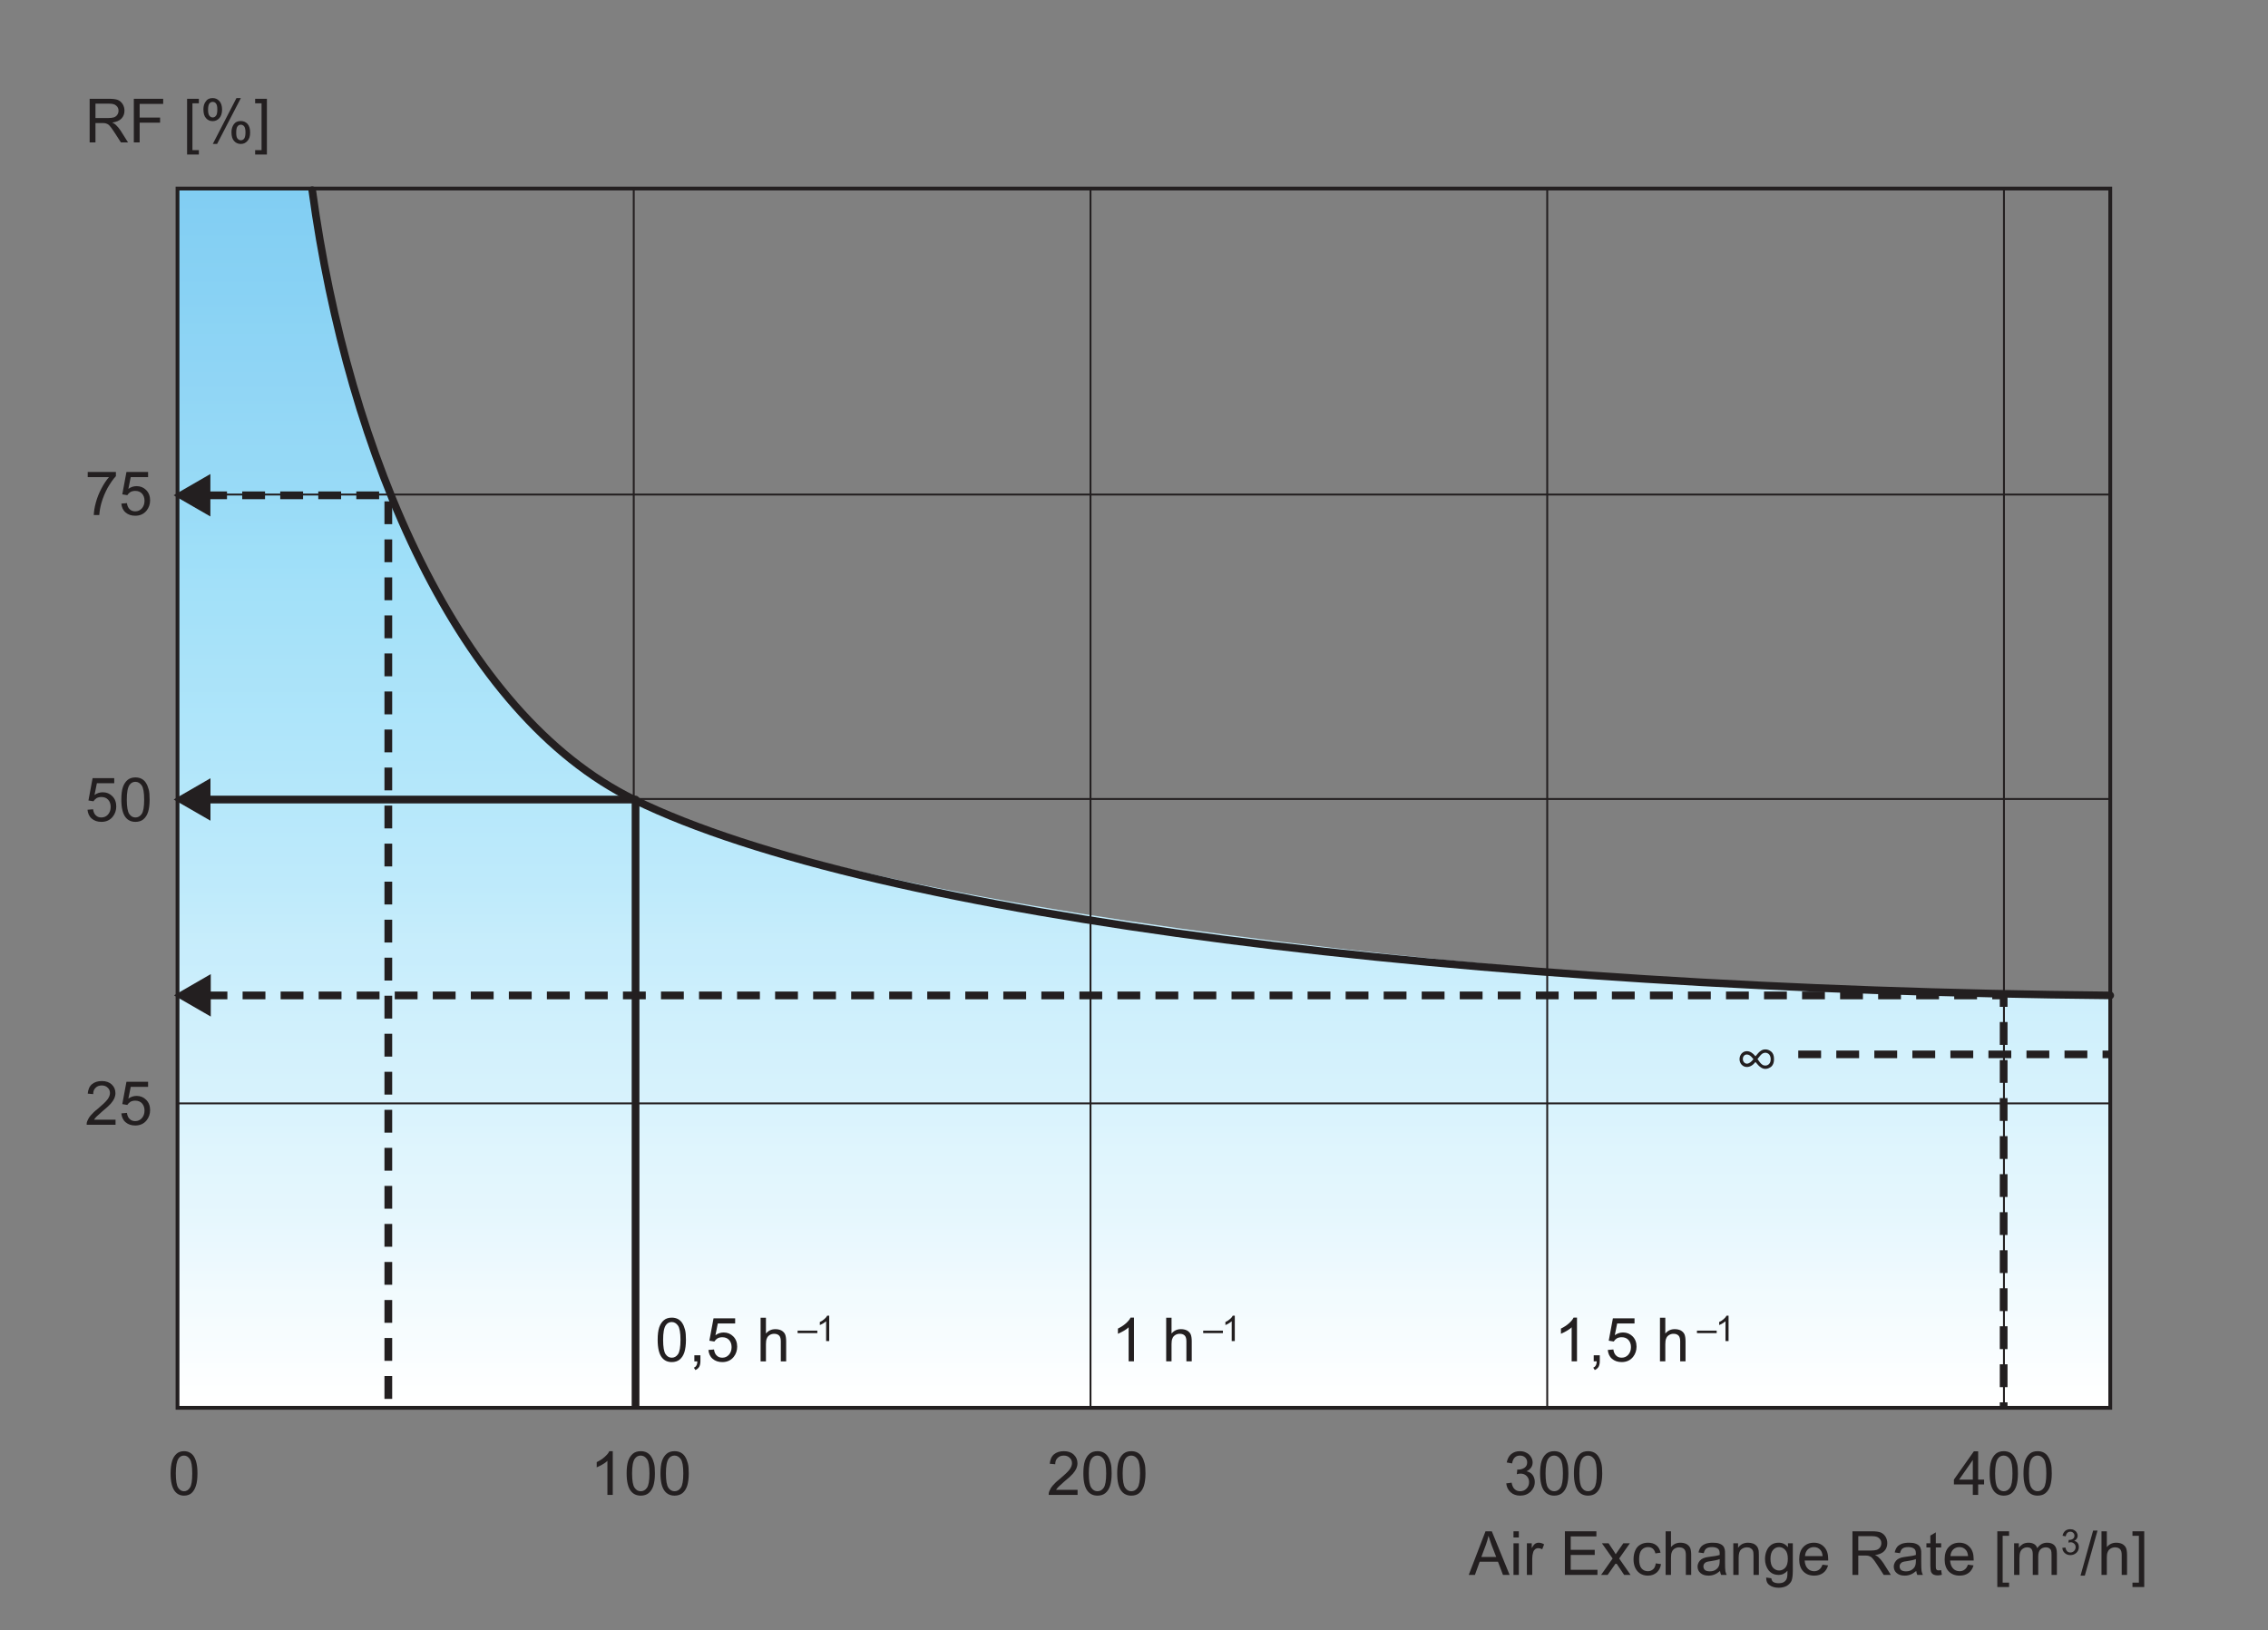 <?xml version="1.0" encoding="UTF-8"?>
<svg xmlns="http://www.w3.org/2000/svg" xmlns:xlink="http://www.w3.org/1999/xlink" width="298.14" height="214.33" viewBox="0 0 298.14 214.33">
<rect x="0" y="0" width="298.14" height="214.33" fill="#808080" stroke="none"/>
<defs>
<g>
<g id="glyph-0-0">
<path d="M 1.391 0 L 1.391 -2.547 L 2.266 -2.547 C 2.469 -2.547 2.609 -2.531 2.688 -2.516 C 2.812 -2.484 2.922 -2.438 3.047 -2.375 C 3.156 -2.297 3.281 -2.172 3.422 -1.984 C 3.562 -1.797 3.75 -1.531 3.969 -1.188 L 4.734 0 L 5.672 0 L 4.688 -1.562 C 4.484 -1.859 4.266 -2.125 4.062 -2.312 C 3.953 -2.422 3.797 -2.516 3.594 -2.609 C 4.141 -2.688 4.547 -2.859 4.812 -3.141 C 5.078 -3.422 5.203 -3.766 5.203 -4.172 C 5.203 -4.484 5.125 -4.766 4.969 -5.031 C 4.812 -5.281 4.594 -5.469 4.344 -5.578 C 4.078 -5.688 3.688 -5.734 3.172 -5.734 L 0.625 -5.734 L 0.625 0 Z M 1.391 -5.094 L 3.203 -5.094 C 3.625 -5.094 3.938 -5.016 4.125 -4.828 C 4.328 -4.656 4.422 -4.438 4.422 -4.172 C 4.422 -3.984 4.375 -3.812 4.266 -3.641 C 4.172 -3.5 4.031 -3.375 3.828 -3.297 C 3.625 -3.234 3.375 -3.203 3.016 -3.203 L 1.391 -3.203 Z M 1.391 -5.094 "/>
</g>
<g id="glyph-0-1">
<path d="M 1.422 0 L 1.422 -2.594 L 4.109 -2.594 L 4.109 -3.266 L 1.422 -3.266 L 1.422 -5.062 L 4.516 -5.062 L 4.516 -5.734 L 0.656 -5.734 L 0.656 0 Z M 1.422 0 "/>
</g>
<g id="glyph-0-2">
</g>
<g id="glyph-0-3">
<path d="M 2.094 1.594 L 2.094 1.016 L 1.25 1.016 L 1.25 -5.141 L 2.094 -5.141 L 2.094 -5.734 L 0.547 -5.734 L 0.547 1.594 Z M 2.094 1.594 "/>
</g>
<g id="glyph-0-4">
<path d="M 0.812 -3.188 C 1.047 -2.922 1.328 -2.797 1.688 -2.797 C 2.031 -2.797 2.312 -2.922 2.562 -3.188 C 2.797 -3.453 2.922 -3.828 2.922 -4.312 C 2.922 -4.812 2.797 -5.188 2.562 -5.438 C 2.328 -5.703 2.031 -5.828 1.672 -5.828 C 1.281 -5.828 0.969 -5.688 0.781 -5.391 C 0.562 -5.109 0.469 -4.766 0.469 -4.359 C 0.469 -3.828 0.578 -3.438 0.812 -3.188 Z M 2.125 -5.109 C 2.25 -4.953 2.297 -4.703 2.297 -4.344 C 2.297 -3.938 2.25 -3.656 2.125 -3.516 C 2.016 -3.359 1.859 -3.281 1.688 -3.281 C 1.516 -3.281 1.375 -3.359 1.25 -3.516 C 1.141 -3.656 1.078 -3.922 1.078 -4.281 C 1.078 -4.688 1.141 -4.953 1.25 -5.109 C 1.375 -5.266 1.516 -5.328 1.688 -5.328 C 1.859 -5.328 2.016 -5.266 2.125 -5.109 Z M 2.266 0.203 L 5.391 -5.828 L 4.812 -5.828 L 1.703 0.203 Z M 4.5 -0.188 C 4.734 0.078 5.031 0.203 5.375 0.203 C 5.734 0.203 6.016 0.078 6.25 -0.188 C 6.5 -0.453 6.609 -0.812 6.609 -1.297 C 6.609 -1.797 6.5 -2.172 6.266 -2.438 C 6.031 -2.688 5.734 -2.812 5.375 -2.812 C 4.969 -2.812 4.672 -2.672 4.469 -2.391 C 4.266 -2.109 4.156 -1.766 4.156 -1.344 C 4.156 -0.828 4.266 -0.438 4.5 -0.188 Z M 5.828 -2.109 C 5.938 -1.953 6 -1.703 6 -1.328 C 6 -0.922 5.938 -0.656 5.828 -0.5 C 5.719 -0.359 5.562 -0.281 5.391 -0.281 C 5.219 -0.281 5.078 -0.359 4.953 -0.5 C 4.828 -0.656 4.781 -0.906 4.781 -1.266 C 4.781 -1.688 4.828 -1.953 4.953 -2.109 C 5.062 -2.25 5.203 -2.328 5.391 -2.328 C 5.562 -2.328 5.703 -2.25 5.828 -2.109 Z M 5.828 -2.109 "/>
</g>
<g id="glyph-0-5">
<path d="M 1.703 -5.734 L 0.156 -5.734 L 0.156 -5.141 L 1 -5.141 L 1 1.016 L 0.156 1.016 L 0.156 1.594 L 1.703 1.594 Z M 1.703 -5.734 "/>
</g>
<g id="glyph-0-6">
<path d="M 0.797 0 L 1.422 -1.734 L 3.828 -1.734 L 4.484 0 L 5.359 0 L 3.016 -5.734 L 2.188 -5.734 L -0.016 0 Z M 2.266 -4.031 C 2.391 -4.391 2.5 -4.766 2.578 -5.141 C 2.672 -4.828 2.812 -4.422 2.984 -3.938 L 3.594 -2.359 L 1.641 -2.359 Z M 2.266 -4.031 "/>
</g>
<g id="glyph-0-7">
<path d="M 1.234 -4.922 L 1.234 -5.734 L 0.531 -5.734 L 0.531 -4.922 Z M 1.234 0 L 1.234 -4.156 L 0.531 -4.156 L 0.531 0 Z M 1.234 0 "/>
</g>
<g id="glyph-0-8">
<path d="M 1.219 0 L 1.219 -2.172 C 1.219 -2.469 1.266 -2.734 1.344 -2.984 C 1.391 -3.156 1.484 -3.281 1.594 -3.375 C 1.719 -3.469 1.859 -3.516 2.016 -3.516 C 2.188 -3.516 2.359 -3.469 2.531 -3.375 L 2.781 -4.016 C 2.531 -4.172 2.281 -4.234 2.062 -4.234 C 1.891 -4.234 1.734 -4.188 1.594 -4.094 C 1.469 -4.016 1.312 -3.812 1.156 -3.516 L 1.156 -4.156 L 0.516 -4.156 L 0.516 0 Z M 1.219 0 "/>
</g>
<g id="glyph-0-9">
<path d="M 4.906 0 L 4.906 -0.672 L 1.391 -0.672 L 1.391 -2.625 L 4.547 -2.625 L 4.547 -3.297 L 1.391 -3.297 L 1.391 -5.062 L 4.766 -5.062 L 4.766 -5.734 L 0.625 -5.734 L 0.625 0 Z M 4.906 0 "/>
</g>
<g id="glyph-0-10">
<path d="M 0.906 0 L 2.016 -1.578 L 2.219 -1.281 L 3.078 0 L 3.922 0 L 2.422 -2.156 L 3.828 -4.156 L 2.969 -4.156 L 2.281 -3.172 C 2.188 -3.047 2.094 -2.891 1.969 -2.719 C 1.891 -2.844 1.797 -2.984 1.688 -3.172 L 1.031 -4.156 L 0.156 -4.156 L 1.562 -2.156 L 0.047 0 Z M 0.906 0 "/>
</g>
<g id="glyph-0-11">
<path d="M 2.891 -0.75 C 2.703 -0.578 2.469 -0.484 2.203 -0.484 C 1.859 -0.484 1.578 -0.609 1.359 -0.859 C 1.141 -1.125 1.047 -1.516 1.047 -2.078 C 1.047 -2.625 1.156 -3.031 1.375 -3.281 C 1.594 -3.531 1.875 -3.656 2.234 -3.656 C 2.469 -3.656 2.672 -3.594 2.844 -3.453 C 3 -3.312 3.125 -3.109 3.188 -2.828 L 3.859 -2.922 C 3.781 -3.344 3.594 -3.672 3.312 -3.891 C 3.031 -4.125 2.656 -4.234 2.203 -4.234 C 1.859 -4.234 1.516 -4.156 1.219 -3.984 C 0.922 -3.828 0.688 -3.562 0.547 -3.234 C 0.391 -2.891 0.312 -2.5 0.312 -2.062 C 0.312 -1.375 0.5 -0.844 0.844 -0.469 C 1.188 -0.094 1.641 0.094 2.203 0.094 C 2.656 0.094 3.047 -0.047 3.359 -0.312 C 3.656 -0.578 3.859 -0.953 3.922 -1.422 L 3.234 -1.516 C 3.188 -1.172 3.078 -0.906 2.891 -0.75 Z M 2.891 -0.75 "/>
</g>
<g id="glyph-0-12">
<path d="M 1.234 0 L 1.234 -2.266 C 1.234 -2.594 1.266 -2.844 1.359 -3.031 C 1.422 -3.219 1.562 -3.359 1.734 -3.469 C 1.922 -3.578 2.109 -3.625 2.312 -3.625 C 2.594 -3.625 2.812 -3.547 2.969 -3.391 C 3.125 -3.234 3.188 -2.969 3.188 -2.625 L 3.188 0 L 3.891 0 L 3.891 -2.625 C 3.891 -3.031 3.844 -3.344 3.75 -3.562 C 3.656 -3.766 3.484 -3.938 3.266 -4.062 C 3.047 -4.172 2.781 -4.234 2.469 -4.234 C 1.969 -4.234 1.562 -4.047 1.234 -3.656 L 1.234 -5.734 L 0.531 -5.734 L 0.531 0 Z M 1.234 0 "/>
</g>
<g id="glyph-0-13">
<path d="M 3.375 0 L 4.109 0 C 4.031 -0.156 3.969 -0.328 3.938 -0.5 C 3.906 -0.672 3.891 -1.094 3.891 -1.734 L 3.891 -2.672 C 3.891 -2.984 3.891 -3.203 3.859 -3.312 C 3.812 -3.516 3.75 -3.672 3.641 -3.797 C 3.531 -3.922 3.375 -4.031 3.156 -4.109 C 2.922 -4.203 2.641 -4.234 2.281 -4.234 C 1.922 -4.234 1.609 -4.188 1.344 -4.094 C 1.078 -3.984 0.859 -3.859 0.719 -3.672 C 0.578 -3.5 0.469 -3.25 0.406 -2.953 L 1.094 -2.859 C 1.172 -3.156 1.281 -3.375 1.453 -3.484 C 1.609 -3.594 1.844 -3.656 2.188 -3.656 C 2.531 -3.656 2.812 -3.578 2.984 -3.422 C 3.125 -3.297 3.188 -3.109 3.188 -2.812 C 3.188 -2.797 3.188 -2.734 3.188 -2.625 C 2.906 -2.531 2.5 -2.453 1.922 -2.391 C 1.641 -2.359 1.438 -2.312 1.297 -2.281 C 1.109 -2.234 0.938 -2.156 0.797 -2.062 C 0.641 -1.953 0.516 -1.812 0.422 -1.641 C 0.344 -1.484 0.281 -1.297 0.281 -1.094 C 0.281 -0.75 0.406 -0.469 0.656 -0.25 C 0.906 -0.031 1.25 0.094 1.719 0.094 C 1.984 0.094 2.25 0.047 2.484 -0.047 C 2.734 -0.141 2.969 -0.297 3.234 -0.516 C 3.266 -0.312 3.297 -0.156 3.375 0 Z M 3.188 -1.828 C 3.188 -1.516 3.141 -1.281 3.062 -1.125 C 2.969 -0.922 2.812 -0.766 2.594 -0.641 C 2.391 -0.516 2.156 -0.469 1.875 -0.469 C 1.594 -0.469 1.391 -0.531 1.25 -0.641 C 1.109 -0.781 1.047 -0.922 1.047 -1.125 C 1.047 -1.234 1.078 -1.359 1.141 -1.453 C 1.203 -1.547 1.297 -1.625 1.422 -1.688 C 1.531 -1.734 1.75 -1.781 2.031 -1.812 C 2.547 -1.891 2.922 -1.969 3.188 -2.078 Z M 3.188 -1.828 "/>
</g>
<g id="glyph-0-14">
<path d="M 1.234 0 L 1.234 -2.266 C 1.234 -2.797 1.344 -3.156 1.562 -3.344 C 1.781 -3.531 2.031 -3.625 2.328 -3.625 C 2.516 -3.625 2.688 -3.594 2.812 -3.5 C 2.953 -3.422 3.062 -3.297 3.109 -3.172 C 3.172 -3.031 3.188 -2.812 3.188 -2.516 L 3.188 0 L 3.891 0 L 3.891 -2.547 C 3.891 -2.875 3.875 -3.109 3.859 -3.234 C 3.812 -3.438 3.75 -3.609 3.641 -3.75 C 3.531 -3.891 3.375 -4.016 3.172 -4.109 C 2.953 -4.188 2.734 -4.234 2.484 -4.234 C 1.906 -4.234 1.469 -4.016 1.156 -3.562 L 1.156 -4.156 L 0.531 -4.156 L 0.531 0 Z M 1.234 0 "/>
</g>
<g id="glyph-0-15">
<path d="M 0.844 1.344 C 1.141 1.562 1.547 1.688 2.047 1.688 C 2.453 1.688 2.812 1.594 3.094 1.453 C 3.375 1.281 3.578 1.078 3.719 0.812 C 3.844 0.531 3.906 0.078 3.906 -0.562 L 3.906 -4.156 L 3.266 -4.156 L 3.266 -3.641 C 2.938 -4.047 2.547 -4.234 2.047 -4.234 C 1.688 -4.234 1.375 -4.156 1.094 -3.969 C 0.828 -3.781 0.609 -3.531 0.469 -3.188 C 0.328 -2.859 0.25 -2.5 0.25 -2.094 C 0.25 -1.516 0.406 -1.031 0.719 -0.609 C 1.047 -0.203 1.484 0 2.047 0 C 2.5 0 2.891 -0.188 3.203 -0.547 C 3.203 -0.094 3.188 0.219 3.141 0.359 C 3.094 0.594 2.969 0.766 2.781 0.906 C 2.609 1.031 2.359 1.094 2.031 1.094 C 1.734 1.094 1.484 1.031 1.312 0.906 C 1.188 0.812 1.109 0.641 1.078 0.438 L 0.406 0.344 C 0.391 0.797 0.531 1.125 0.844 1.344 Z M 1.297 -3.266 C 1.516 -3.531 1.781 -3.656 2.109 -3.656 C 2.422 -3.656 2.688 -3.531 2.922 -3.266 C 3.141 -3.016 3.25 -2.625 3.25 -2.125 C 3.25 -1.594 3.141 -1.203 2.922 -0.953 C 2.703 -0.719 2.438 -0.578 2.109 -0.578 C 1.781 -0.578 1.516 -0.719 1.297 -0.953 C 1.078 -1.203 0.969 -1.609 0.969 -2.141 C 0.969 -2.641 1.094 -3.031 1.297 -3.266 Z M 1.297 -3.266 "/>
</g>
<g id="glyph-0-16">
<path d="M 2.922 -0.703 C 2.75 -0.562 2.531 -0.484 2.266 -0.484 C 1.922 -0.484 1.625 -0.609 1.406 -0.844 C 1.172 -1.094 1.047 -1.438 1.016 -1.891 L 4.109 -1.891 C 4.109 -1.969 4.109 -2.047 4.109 -2.078 C 4.109 -2.766 3.938 -3.297 3.578 -3.672 C 3.234 -4.047 2.781 -4.234 2.234 -4.234 C 1.656 -4.234 1.188 -4.047 0.828 -3.656 C 0.469 -3.281 0.297 -2.734 0.297 -2.047 C 0.297 -1.375 0.469 -0.844 0.828 -0.469 C 1.188 -0.094 1.656 0.094 2.266 0.094 C 2.75 0.094 3.141 -0.031 3.453 -0.266 C 3.766 -0.5 3.969 -0.828 4.094 -1.25 L 3.359 -1.344 C 3.25 -1.047 3.109 -0.828 2.922 -0.703 Z M 1.422 -3.344 C 1.641 -3.547 1.906 -3.656 2.234 -3.656 C 2.594 -3.656 2.875 -3.531 3.109 -3.25 C 3.25 -3.078 3.344 -2.828 3.375 -2.469 L 1.062 -2.469 C 1.078 -2.828 1.203 -3.125 1.422 -3.344 Z M 1.422 -3.344 "/>
</g>
<g id="glyph-0-17">
<path d="M 1.75 -0.594 C 1.641 -0.594 1.562 -0.609 1.516 -0.641 C 1.453 -0.688 1.422 -0.734 1.391 -0.797 C 1.375 -0.844 1.359 -0.969 1.359 -1.172 L 1.359 -3.609 L 2.062 -3.609 L 2.062 -4.156 L 1.359 -4.156 L 1.359 -5.594 L 0.641 -5.172 L 0.641 -4.156 L 0.125 -4.156 L 0.125 -3.609 L 0.641 -3.609 L 0.641 -1.219 C 0.641 -0.797 0.688 -0.516 0.734 -0.391 C 0.797 -0.25 0.891 -0.141 1.031 -0.062 C 1.172 0.016 1.375 0.062 1.625 0.062 C 1.781 0.062 1.953 0.031 2.156 -0.016 L 2.062 -0.625 C 1.922 -0.609 1.828 -0.594 1.75 -0.594 Z M 1.75 -0.594 "/>
</g>
<g id="glyph-0-18">
<path d="M 1.234 0 L 1.234 -2.156 C 1.234 -2.531 1.266 -2.812 1.344 -3.016 C 1.422 -3.219 1.547 -3.375 1.719 -3.469 C 1.875 -3.578 2.062 -3.625 2.25 -3.625 C 2.516 -3.625 2.703 -3.547 2.812 -3.406 C 2.938 -3.234 2.984 -3.016 2.984 -2.703 L 2.984 0 L 3.703 0 L 3.703 -2.406 C 3.703 -2.844 3.797 -3.141 3.984 -3.344 C 4.172 -3.531 4.422 -3.625 4.719 -3.625 C 4.875 -3.625 5.016 -3.594 5.141 -3.516 C 5.25 -3.438 5.344 -3.344 5.391 -3.219 C 5.438 -3.094 5.453 -2.891 5.453 -2.609 L 5.453 0 L 6.156 0 L 6.156 -2.844 C 6.156 -3.312 6.047 -3.672 5.828 -3.891 C 5.594 -4.125 5.281 -4.234 4.875 -4.234 C 4.344 -4.234 3.906 -4 3.578 -3.516 C 3.5 -3.75 3.375 -3.922 3.172 -4.047 C 2.969 -4.172 2.719 -4.234 2.422 -4.234 C 2.141 -4.234 1.891 -4.172 1.688 -4.062 C 1.469 -3.922 1.281 -3.766 1.156 -3.562 L 1.156 -4.156 L 0.531 -4.156 L 0.531 0 Z M 1.234 0 "/>
</g>
<g id="glyph-0-19">
<path d="M 0.562 0.094 L 2.234 -5.828 L 1.656 -5.828 L 0 0.094 Z M 0.562 0.094 "/>
</g>
<g id="glyph-0-20">
<path d="M 0.906 -0.5 C 1.219 -0.109 1.641 0.094 2.203 0.094 C 2.609 0.094 2.969 -0.016 3.234 -0.234 C 3.516 -0.469 3.719 -0.781 3.859 -1.203 C 3.984 -1.609 4.062 -2.156 4.062 -2.828 C 4.062 -3.391 4.031 -3.844 3.938 -4.172 C 3.844 -4.516 3.734 -4.797 3.578 -5.031 C 3.438 -5.266 3.234 -5.438 3.016 -5.562 C 2.781 -5.688 2.5 -5.75 2.203 -5.75 C 1.781 -5.75 1.438 -5.641 1.172 -5.422 C 0.891 -5.188 0.688 -4.875 0.547 -4.469 C 0.406 -4.047 0.344 -3.5 0.344 -2.828 C 0.344 -1.75 0.531 -0.969 0.906 -0.5 Z M 1.422 -4.766 C 1.609 -5.031 1.875 -5.172 2.188 -5.172 C 2.516 -5.172 2.797 -5.016 3.016 -4.703 C 3.234 -4.391 3.344 -3.766 3.344 -2.828 C 3.344 -1.875 3.234 -1.25 3.016 -0.938 C 2.797 -0.625 2.516 -0.484 2.203 -0.484 C 1.875 -0.484 1.609 -0.625 1.391 -0.938 C 1.172 -1.25 1.062 -1.875 1.062 -2.828 C 1.062 -3.766 1.172 -4.406 1.422 -4.766 Z M 1.422 -4.766 "/>
</g>
<g id="glyph-0-21">
<path d="M 1.109 0 C 1.109 0.234 1.062 0.422 0.984 0.547 C 0.922 0.672 0.812 0.766 0.656 0.828 L 0.859 1.141 C 1.078 1.047 1.25 0.891 1.359 0.719 C 1.453 0.531 1.516 0.297 1.516 0 L 1.516 -0.797 L 0.719 -0.797 L 0.719 0 Z M 1.109 0 "/>
</g>
<g id="glyph-0-22">
<path d="M 0.891 -0.344 C 1.234 -0.047 1.656 0.094 2.172 0.094 C 2.812 0.094 3.312 -0.141 3.672 -0.594 C 3.969 -0.969 4.125 -1.422 4.125 -1.938 C 4.125 -2.484 3.953 -2.938 3.609 -3.281 C 3.266 -3.625 2.844 -3.797 2.359 -3.797 C 1.969 -3.797 1.609 -3.688 1.266 -3.438 L 1.578 -4.984 L 3.859 -4.984 L 3.859 -5.656 L 1.016 -5.656 L 0.469 -2.719 L 1.125 -2.609 C 1.234 -2.781 1.375 -2.922 1.547 -3.031 C 1.734 -3.125 1.938 -3.172 2.172 -3.172 C 2.531 -3.172 2.828 -3.062 3.047 -2.828 C 3.266 -2.594 3.391 -2.281 3.391 -1.875 C 3.391 -1.453 3.266 -1.125 3.031 -0.859 C 2.797 -0.609 2.516 -0.484 2.172 -0.484 C 1.891 -0.484 1.641 -0.562 1.453 -0.75 C 1.25 -0.922 1.125 -1.203 1.078 -1.562 L 0.344 -1.5 C 0.391 -1.031 0.562 -0.625 0.891 -0.344 Z M 0.891 -0.344 "/>
</g>
<g id="glyph-0-23">
<path d="M 2.969 -5.75 L 2.516 -5.75 C 2.406 -5.5 2.188 -5.25 1.891 -4.984 C 1.594 -4.719 1.25 -4.5 0.859 -4.312 L 0.859 -3.625 C 1.078 -3.719 1.328 -3.844 1.609 -4 C 1.875 -4.156 2.109 -4.312 2.266 -4.484 L 2.266 0 L 2.969 0 Z M 2.969 -5.75 "/>
</g>
<g id="glyph-0-24">
<path d="M 3.172 -4.984 C 2.812 -4.578 2.484 -4.078 2.172 -3.484 C 1.859 -2.891 1.609 -2.266 1.438 -1.625 C 1.266 -1 1.188 -0.453 1.172 0 L 1.891 0 C 1.938 -0.562 2.031 -1.094 2.172 -1.578 C 2.359 -2.25 2.641 -2.922 2.984 -3.562 C 3.359 -4.203 3.719 -4.734 4.078 -5.109 L 4.078 -5.656 L 0.375 -5.656 L 0.375 -4.984 Z M 3.172 -4.984 "/>
</g>
<g id="glyph-0-25">
<path d="M 1.203 -0.672 C 1.281 -0.797 1.391 -0.922 1.516 -1.062 C 1.625 -1.172 1.906 -1.422 2.312 -1.781 C 2.828 -2.203 3.188 -2.531 3.406 -2.781 C 3.625 -3.031 3.781 -3.266 3.875 -3.484 C 3.969 -3.703 4.016 -3.922 4.016 -4.156 C 4.016 -4.609 3.859 -4.984 3.531 -5.297 C 3.219 -5.594 2.781 -5.75 2.234 -5.75 C 1.688 -5.75 1.25 -5.609 0.922 -5.328 C 0.594 -5.047 0.422 -4.625 0.375 -4.094 L 1.094 -4.031 C 1.094 -4.391 1.188 -4.656 1.406 -4.859 C 1.594 -5.062 1.875 -5.172 2.219 -5.172 C 2.531 -5.172 2.797 -5.078 3 -4.875 C 3.203 -4.688 3.297 -4.453 3.297 -4.172 C 3.297 -3.906 3.188 -3.625 2.969 -3.328 C 2.75 -3.031 2.312 -2.625 1.703 -2.109 C 1.297 -1.797 1 -1.5 0.781 -1.25 C 0.562 -1 0.422 -0.75 0.312 -0.484 C 0.25 -0.344 0.219 -0.172 0.234 0 L 4.031 0 L 4.031 -0.672 Z M 1.203 -0.672 "/>
</g>
<g id="glyph-0-26">
<path d="M 0.906 -0.359 C 1.234 -0.062 1.656 0.094 2.156 0.094 C 2.719 0.094 3.172 -0.078 3.547 -0.422 C 3.906 -0.781 4.094 -1.203 4.094 -1.703 C 4.094 -2.078 3.984 -2.375 3.812 -2.625 C 3.625 -2.875 3.359 -3.031 3.016 -3.109 C 3.281 -3.234 3.469 -3.391 3.609 -3.594 C 3.75 -3.797 3.812 -4.031 3.812 -4.266 C 3.812 -4.531 3.734 -4.781 3.594 -5 C 3.453 -5.234 3.25 -5.422 2.984 -5.547 C 2.734 -5.688 2.453 -5.75 2.125 -5.75 C 1.688 -5.75 1.297 -5.625 0.984 -5.359 C 0.688 -5.109 0.5 -4.734 0.406 -4.266 L 1.109 -4.141 C 1.172 -4.484 1.281 -4.75 1.469 -4.922 C 1.641 -5.094 1.875 -5.172 2.156 -5.172 C 2.422 -5.172 2.641 -5.094 2.828 -4.922 C 3 -4.75 3.094 -4.547 3.094 -4.281 C 3.094 -3.953 2.969 -3.719 2.734 -3.562 C 2.484 -3.406 2.219 -3.328 1.922 -3.328 C 1.891 -3.328 1.844 -3.328 1.797 -3.344 L 1.734 -2.719 C 1.922 -2.781 2.094 -2.797 2.219 -2.797 C 2.547 -2.797 2.812 -2.703 3.031 -2.484 C 3.234 -2.266 3.344 -2.016 3.344 -1.688 C 3.344 -1.344 3.234 -1.062 3 -0.828 C 2.781 -0.594 2.5 -0.484 2.156 -0.484 C 1.875 -0.484 1.641 -0.578 1.453 -0.75 C 1.25 -0.922 1.125 -1.219 1.047 -1.609 L 0.344 -1.516 C 0.391 -1.047 0.578 -0.656 0.906 -0.359 Z M 0.906 -0.359 "/>
</g>
<g id="glyph-0-27">
<path d="M 3.281 0 L 3.281 -1.375 L 4.062 -1.375 L 4.062 -2.016 L 3.281 -2.016 L 3.281 -5.734 L 2.719 -5.734 L 0.094 -2.016 L 0.094 -1.375 L 2.578 -1.375 L 2.578 0 Z M 0.781 -2.016 L 2.578 -4.594 L 2.578 -2.016 Z M 0.781 -2.016 "/>
</g>
<g id="glyph-0-28">
<path d="M 1.562 -3.844 C 1.297 -3.844 1.078 -3.75 0.875 -3.547 C 0.703 -3.344 0.594 -3.094 0.594 -2.797 C 0.594 -2.5 0.703 -2.25 0.875 -2.062 C 1.078 -1.859 1.297 -1.766 1.562 -1.766 C 1.953 -1.766 2.344 -1.984 2.688 -2.422 C 2.969 -2.078 3.172 -1.859 3.344 -1.75 C 3.547 -1.594 3.766 -1.516 3.984 -1.516 C 4.188 -1.516 4.391 -1.578 4.578 -1.688 C 4.766 -1.781 4.891 -1.922 4.984 -2.109 C 5.078 -2.281 5.125 -2.516 5.125 -2.828 C 5.125 -3.266 5 -3.578 4.766 -3.781 C 4.516 -3.984 4.266 -4.078 3.984 -4.078 C 3.766 -4.078 3.547 -4.016 3.344 -3.859 C 3.172 -3.75 2.969 -3.516 2.688 -3.172 C 2.344 -3.609 1.953 -3.844 1.562 -3.844 Z M 3.609 -3.531 C 3.719 -3.594 3.844 -3.641 3.969 -3.641 C 4.172 -3.641 4.344 -3.562 4.484 -3.422 C 4.609 -3.266 4.688 -3.062 4.688 -2.797 C 4.688 -2.516 4.625 -2.312 4.484 -2.172 C 4.359 -2.031 4.188 -1.953 3.984 -1.953 C 3.844 -1.953 3.703 -1.984 3.578 -2.078 C 3.391 -2.203 3.188 -2.453 2.953 -2.812 C 3.234 -3.188 3.453 -3.438 3.609 -3.531 Z M 1.562 -2.203 C 1.422 -2.203 1.297 -2.266 1.188 -2.375 C 1.094 -2.484 1.031 -2.625 1.031 -2.812 C 1.031 -3 1.078 -3.141 1.188 -3.25 C 1.281 -3.359 1.406 -3.406 1.562 -3.406 C 1.672 -3.406 1.797 -3.375 1.922 -3.297 C 2.047 -3.219 2.219 -3.062 2.422 -2.797 C 2.125 -2.406 1.828 -2.203 1.562 -2.203 Z M 1.562 -2.203 "/>
</g>
<g id="glyph-1-0">
<path d="M 0.531 -0.203 C 0.719 -0.031 0.969 0.062 1.25 0.062 C 1.578 0.062 1.844 -0.047 2.062 -0.25 C 2.266 -0.453 2.375 -0.703 2.375 -0.984 C 2.375 -1.203 2.328 -1.391 2.219 -1.531 C 2.109 -1.672 1.953 -1.766 1.75 -1.812 C 1.906 -1.875 2.016 -1.969 2.094 -2.094 C 2.172 -2.203 2.219 -2.344 2.219 -2.484 C 2.219 -2.641 2.172 -2.781 2.094 -2.906 C 2.016 -3.047 1.891 -3.156 1.734 -3.234 C 1.594 -3.312 1.422 -3.344 1.234 -3.344 C 0.984 -3.344 0.75 -3.266 0.578 -3.125 C 0.406 -2.969 0.281 -2.75 0.234 -2.484 L 0.641 -2.406 C 0.688 -2.609 0.75 -2.766 0.859 -2.859 C 0.953 -2.969 1.094 -3.016 1.25 -3.016 C 1.406 -3.016 1.547 -2.969 1.641 -2.859 C 1.75 -2.766 1.797 -2.641 1.797 -2.484 C 1.797 -2.312 1.734 -2.172 1.594 -2.078 C 1.453 -1.984 1.297 -1.938 1.125 -1.938 C 1.094 -1.938 1.078 -1.938 1.047 -1.938 L 1 -1.578 C 1.125 -1.609 1.219 -1.625 1.297 -1.625 C 1.484 -1.625 1.641 -1.562 1.766 -1.438 C 1.891 -1.328 1.953 -1.172 1.953 -0.984 C 1.953 -0.781 1.875 -0.625 1.75 -0.484 C 1.609 -0.344 1.453 -0.281 1.25 -0.281 C 1.094 -0.281 0.953 -0.328 0.844 -0.438 C 0.734 -0.547 0.656 -0.703 0.609 -0.938 L 0.203 -0.891 C 0.219 -0.609 0.328 -0.375 0.531 -0.203 Z M 0.531 -0.203 "/>
</g>
<g id="glyph-1-1">
<path d="M 2.578 -1.047 L 2.578 -1.375 L -0.016 -1.375 L -0.016 -1.047 Z M 2.578 -1.047 "/>
</g>
<g id="glyph-1-2">
<path d="M 1.734 -3.344 L 1.469 -3.344 C 1.391 -3.203 1.281 -3.047 1.109 -2.906 C 0.938 -2.75 0.734 -2.609 0.5 -2.516 L 0.5 -2.109 C 0.625 -2.156 0.766 -2.234 0.938 -2.328 C 1.094 -2.422 1.219 -2.516 1.328 -2.609 L 1.328 0 L 1.734 0 Z M 1.734 -3.344 "/>
</g>
<g id="glyph-2-0">
<path d="M 0.859 -0.5 C 1.156 -0.109 1.562 0.094 2.078 0.094 C 2.469 0.094 2.812 -0.016 3.062 -0.234 C 3.312 -0.469 3.516 -0.781 3.641 -1.203 C 3.781 -1.609 3.844 -2.156 3.844 -2.828 C 3.844 -3.391 3.797 -3.844 3.719 -4.172 C 3.641 -4.516 3.531 -4.797 3.391 -5.031 C 3.25 -5.266 3.062 -5.438 2.844 -5.562 C 2.625 -5.688 2.359 -5.75 2.078 -5.75 C 1.688 -5.75 1.359 -5.641 1.109 -5.422 C 0.844 -5.188 0.641 -4.875 0.516 -4.469 C 0.391 -4.047 0.312 -3.5 0.312 -2.828 C 0.312 -1.75 0.5 -0.969 0.859 -0.5 Z M 1.344 -4.766 C 1.516 -5.031 1.766 -5.172 2.078 -5.172 C 2.375 -5.172 2.641 -5.016 2.844 -4.703 C 3.062 -4.391 3.156 -3.766 3.156 -2.828 C 3.156 -1.875 3.062 -1.25 2.844 -0.938 C 2.641 -0.625 2.375 -0.484 2.078 -0.484 C 1.781 -0.484 1.516 -0.625 1.312 -0.938 C 1.109 -1.25 1 -1.875 1 -2.828 C 1 -3.766 1.109 -4.406 1.344 -4.766 Z M 1.344 -4.766 "/>
</g>
</g>
<clipPath id="clip-0">
<path clip-rule="nonzero" d="M 23 25 L 278 25 L 278 186 L 23 186 Z M 23 25 "/>
</clipPath>
<clipPath id="clip-1">
<path clip-rule="nonzero" d="M 23.305 25 L 23.305 185.09 L 277.434 185.09 L 277.434 130.871 C 213.617 130.871 115.047 120.621 83.379 105.121 C 60.422 93.887 45.805 59.871 41.078 25 Z M 23.305 25 "/>
</clipPath>
<clipPath id="clip-2">
<path clip-rule="nonzero" d="M 23.305 25 L 23.305 185.09 L 277.434 185.09 L 277.434 130.871 C 213.617 130.871 115.047 120.621 83.379 105.121 C 60.422 93.887 45.805 59.871 41.078 25 L 23.305 25 "/>
</clipPath>
<linearGradient id="linear-pattern-0" gradientUnits="userSpaceOnUse" x1="-0" y1="0" x2="1" y2="0" gradientTransform="matrix(0, -160.091, 160.091, 0, 150.369, 185.09)">
<stop offset="0" stop-color="rgb(100%, 100%, 100%)" stop-opacity="1"/>
<stop offset="0.008" stop-color="rgb(99.808%, 99.937%, 99.988%)" stop-opacity="1"/>
<stop offset="0.016" stop-color="rgb(99.423%, 99.814%, 99.963%)" stop-opacity="1"/>
<stop offset="0.023" stop-color="rgb(99.037%, 99.69%, 99.939%)" stop-opacity="1"/>
<stop offset="0.031" stop-color="rgb(98.651%, 99.565%, 99.915%)" stop-opacity="1"/>
<stop offset="0.035" stop-color="rgb(98.174%, 99.413%, 99.884%)" stop-opacity="1"/>
<stop offset="0.039" stop-color="rgb(97.89%, 99.321%, 99.867%)" stop-opacity="1"/>
<stop offset="0.043" stop-color="rgb(97.601%, 99.228%, 99.849%)" stop-opacity="1"/>
<stop offset="0.047" stop-color="rgb(97.311%, 99.135%, 99.831%)" stop-opacity="1"/>
<stop offset="0.051" stop-color="rgb(97.11%, 99.069%, 99.818%)" stop-opacity="1"/>
<stop offset="0.055" stop-color="rgb(96.907%, 99.005%, 99.805%)" stop-opacity="1"/>
<stop offset="0.062" stop-color="rgb(96.715%, 98.943%, 99.794%)" stop-opacity="1"/>
<stop offset="0.066" stop-color="rgb(96.243%, 98.792%, 99.763%)" stop-opacity="1"/>
<stop offset="0.07" stop-color="rgb(95.966%, 98.701%, 99.747%)" stop-opacity="1"/>
<stop offset="0.074" stop-color="rgb(95.677%, 98.608%, 99.728%)" stop-opacity="1"/>
<stop offset="0.078" stop-color="rgb(95.387%, 98.515%, 99.71%)" stop-opacity="1"/>
<stop offset="0.082" stop-color="rgb(95.18%, 98.45%, 99.696%)" stop-opacity="1"/>
<stop offset="0.086" stop-color="rgb(94.971%, 98.383%, 99.684%)" stop-opacity="1"/>
<stop offset="0.094" stop-color="rgb(94.778%, 98.32%, 99.672%)" stop-opacity="1"/>
<stop offset="0.098" stop-color="rgb(94.313%, 98.17%, 99.643%)" stop-opacity="1"/>
<stop offset="0.102" stop-color="rgb(94.041%, 98.083%, 99.626%)" stop-opacity="1"/>
<stop offset="0.105" stop-color="rgb(93.753%, 97.99%, 99.608%)" stop-opacity="1"/>
<stop offset="0.109" stop-color="rgb(93.463%, 97.897%, 99.59%)" stop-opacity="1"/>
<stop offset="0.113" stop-color="rgb(93.173%, 97.804%, 99.571%)" stop-opacity="1"/>
<stop offset="0.117" stop-color="rgb(92.883%, 97.711%, 99.553%)" stop-opacity="1"/>
<stop offset="0.121" stop-color="rgb(92.595%, 97.618%, 99.535%)" stop-opacity="1"/>
<stop offset="0.125" stop-color="rgb(92.305%, 97.525%, 99.516%)" stop-opacity="1"/>
<stop offset="0.129" stop-color="rgb(92.015%, 97.432%, 99.498%)" stop-opacity="1"/>
<stop offset="0.133" stop-color="rgb(91.725%, 97.337%, 99.48%)" stop-opacity="1"/>
<stop offset="0.137" stop-color="rgb(91.437%, 97.246%, 99.463%)" stop-opacity="1"/>
<stop offset="0.141" stop-color="rgb(91.147%, 97.153%, 99.445%)" stop-opacity="1"/>
<stop offset="0.145" stop-color="rgb(90.857%, 97.058%, 99.426%)" stop-opacity="1"/>
<stop offset="0.148" stop-color="rgb(90.567%, 96.965%, 99.408%)" stop-opacity="1"/>
<stop offset="0.152" stop-color="rgb(90.279%, 96.873%, 99.39%)" stop-opacity="1"/>
<stop offset="0.156" stop-color="rgb(89.989%, 96.779%, 99.371%)" stop-opacity="1"/>
<stop offset="0.16" stop-color="rgb(89.766%, 96.709%, 99.358%)" stop-opacity="1"/>
<stop offset="0.164" stop-color="rgb(89.542%, 96.635%, 99.344%)" stop-opacity="1"/>
<stop offset="0.172" stop-color="rgb(89.349%, 96.574%, 99.332%)" stop-opacity="1"/>
<stop offset="0.18" stop-color="rgb(88.963%, 96.449%, 99.307%)" stop-opacity="1"/>
<stop offset="0.188" stop-color="rgb(88.577%, 96.326%, 99.283%)" stop-opacity="1"/>
<stop offset="0.195" stop-color="rgb(88.191%, 96.202%, 99.258%)" stop-opacity="1"/>
<stop offset="0.203" stop-color="rgb(87.805%, 96.077%, 99.234%)" stop-opacity="1"/>
<stop offset="0.211" stop-color="rgb(87.419%, 95.953%, 99.211%)" stop-opacity="1"/>
<stop offset="0.219" stop-color="rgb(87.033%, 95.83%, 99.187%)" stop-opacity="1"/>
<stop offset="0.223" stop-color="rgb(86.594%, 95.688%, 99.159%)" stop-opacity="1"/>
<stop offset="0.227" stop-color="rgb(86.346%, 95.609%, 99.142%)" stop-opacity="1"/>
<stop offset="0.23" stop-color="rgb(86.057%, 95.515%, 99.126%)" stop-opacity="1"/>
<stop offset="0.234" stop-color="rgb(85.767%, 95.422%, 99.107%)" stop-opacity="1"/>
<stop offset="0.238" stop-color="rgb(85.478%, 95.329%, 99.089%)" stop-opacity="1"/>
<stop offset="0.242" stop-color="rgb(85.188%, 95.236%, 99.071%)" stop-opacity="1"/>
<stop offset="0.246" stop-color="rgb(84.898%, 95.143%, 99.052%)" stop-opacity="1"/>
<stop offset="0.25" stop-color="rgb(84.608%, 95.05%, 99.034%)" stop-opacity="1"/>
<stop offset="0.254" stop-color="rgb(84.367%, 94.972%, 99.019%)" stop-opacity="1"/>
<stop offset="0.258" stop-color="rgb(84.125%, 94.894%, 99.004%)" stop-opacity="1"/>
<stop offset="0.266" stop-color="rgb(83.932%, 94.832%, 98.991%)" stop-opacity="1"/>
<stop offset="0.273" stop-color="rgb(83.546%, 94.708%, 98.967%)" stop-opacity="1"/>
<stop offset="0.281" stop-color="rgb(83.16%, 94.583%, 98.944%)" stop-opacity="1"/>
<stop offset="0.289" stop-color="rgb(82.774%, 94.46%, 98.92%)" stop-opacity="1"/>
<stop offset="0.297" stop-color="rgb(82.388%, 94.336%, 98.895%)" stop-opacity="1"/>
<stop offset="0.305" stop-color="rgb(82.002%, 94.211%, 98.871%)" stop-opacity="1"/>
<stop offset="0.312" stop-color="rgb(81.616%, 94.087%, 98.846%)" stop-opacity="1"/>
<stop offset="0.32" stop-color="rgb(81.23%, 93.962%, 98.822%)" stop-opacity="1"/>
<stop offset="0.328" stop-color="rgb(80.844%, 93.839%, 98.798%)" stop-opacity="1"/>
<stop offset="0.336" stop-color="rgb(80.458%, 93.715%, 98.775%)" stop-opacity="1"/>
<stop offset="0.344" stop-color="rgb(80.072%, 93.59%, 98.75%)" stop-opacity="1"/>
<stop offset="0.348" stop-color="rgb(79.657%, 93.457%, 98.724%)" stop-opacity="1"/>
<stop offset="0.352" stop-color="rgb(79.434%, 93.385%, 98.709%)" stop-opacity="1"/>
<stop offset="0.355" stop-color="rgb(79.144%, 93.292%, 98.692%)" stop-opacity="1"/>
<stop offset="0.359" stop-color="rgb(78.854%, 93.199%, 98.674%)" stop-opacity="1"/>
<stop offset="0.363" stop-color="rgb(78.618%, 93.123%, 98.659%)" stop-opacity="1"/>
<stop offset="0.367" stop-color="rgb(78.38%, 93.047%, 98.643%)" stop-opacity="1"/>
<stop offset="0.375" stop-color="rgb(78.284%, 93.015%, 98.637%)" stop-opacity="1"/>
<stop offset="0.383" stop-color="rgb(78.046%, 92.938%, 98.622%)" stop-opacity="1"/>
<stop offset="0.387" stop-color="rgb(77.612%, 92.799%, 98.596%)" stop-opacity="1"/>
<stop offset="0.391" stop-color="rgb(77.322%, 92.706%, 98.578%)" stop-opacity="1"/>
<stop offset="0.395" stop-color="rgb(77.034%, 92.613%, 98.56%)" stop-opacity="1"/>
<stop offset="0.398" stop-color="rgb(76.744%, 92.52%, 98.541%)" stop-opacity="1"/>
<stop offset="0.402" stop-color="rgb(76.456%, 92.427%, 98.523%)" stop-opacity="1"/>
<stop offset="0.406" stop-color="rgb(76.166%, 92.334%, 98.505%)" stop-opacity="1"/>
<stop offset="0.41" stop-color="rgb(75.876%, 92.241%, 98.486%)" stop-opacity="1"/>
<stop offset="0.414" stop-color="rgb(75.586%, 92.148%, 98.468%)" stop-opacity="1"/>
<stop offset="0.418" stop-color="rgb(75.298%, 92.055%, 98.45%)" stop-opacity="1"/>
<stop offset="0.422" stop-color="rgb(75.008%, 91.962%, 98.433%)" stop-opacity="1"/>
<stop offset="0.426" stop-color="rgb(74.731%, 91.873%, 98.415%)" stop-opacity="1"/>
<stop offset="0.43" stop-color="rgb(74.455%, 91.785%, 98.398%)" stop-opacity="1"/>
<stop offset="0.438" stop-color="rgb(74.263%, 91.722%, 98.386%)" stop-opacity="1"/>
<stop offset="0.445" stop-color="rgb(73.877%, 91.599%, 98.361%)" stop-opacity="1"/>
<stop offset="0.453" stop-color="rgb(73.491%, 91.473%, 98.337%)" stop-opacity="1"/>
<stop offset="0.461" stop-color="rgb(73.105%, 91.35%, 98.312%)" stop-opacity="1"/>
<stop offset="0.469" stop-color="rgb(72.719%, 91.226%, 98.288%)" stop-opacity="1"/>
<stop offset="0.477" stop-color="rgb(72.333%, 91.101%, 98.265%)" stop-opacity="1"/>
<stop offset="0.484" stop-color="rgb(71.947%, 90.977%, 98.241%)" stop-opacity="1"/>
<stop offset="0.492" stop-color="rgb(71.561%, 90.854%, 98.216%)" stop-opacity="1"/>
<stop offset="0.5" stop-color="rgb(71.175%, 90.729%, 98.192%)" stop-opacity="1"/>
<stop offset="0.508" stop-color="rgb(70.789%, 90.605%, 98.167%)" stop-opacity="1"/>
<stop offset="0.516" stop-color="rgb(70.403%, 90.48%, 98.143%)" stop-opacity="1"/>
<stop offset="0.523" stop-color="rgb(70.016%, 90.356%, 98.119%)" stop-opacity="1"/>
<stop offset="0.531" stop-color="rgb(69.63%, 90.233%, 98.096%)" stop-opacity="1"/>
<stop offset="0.539" stop-color="rgb(69.244%, 90.108%, 98.071%)" stop-opacity="1"/>
<stop offset="0.547" stop-color="rgb(68.947%, 90.013%, 98.051%)" stop-opacity="1"/>
<stop offset="0.555" stop-color="rgb(68.747%, 89.948%, 98.039%)" stop-opacity="1"/>
<stop offset="0.562" stop-color="rgb(68.468%, 89.859%, 98.022%)" stop-opacity="1"/>
<stop offset="0.57" stop-color="rgb(68.092%, 89.738%, 97.998%)" stop-opacity="1"/>
<stop offset="0.578" stop-color="rgb(67.706%, 89.545%, 97.94%)" stop-opacity="1"/>
<stop offset="0.586" stop-color="rgb(67.322%, 89.273%, 97.839%)" stop-opacity="1"/>
<stop offset="0.594" stop-color="rgb(67.017%, 89.081%, 97.774%)" stop-opacity="1"/>
<stop offset="0.602" stop-color="rgb(66.808%, 88.998%, 97.752%)" stop-opacity="1"/>
<stop offset="0.609" stop-color="rgb(66.537%, 88.911%, 97.736%)" stop-opacity="1"/>
<stop offset="0.617" stop-color="rgb(66.173%, 88.795%, 97.713%)" stop-opacity="1"/>
<stop offset="0.625" stop-color="rgb(65.787%, 88.672%, 97.688%)" stop-opacity="1"/>
<stop offset="0.633" stop-color="rgb(65.401%, 88.548%, 97.664%)" stop-opacity="1"/>
<stop offset="0.641" stop-color="rgb(65.015%, 88.425%, 97.641%)" stop-opacity="1"/>
<stop offset="0.648" stop-color="rgb(64.63%, 88.301%, 97.617%)" stop-opacity="1"/>
<stop offset="0.656" stop-color="rgb(64.311%, 88.199%, 97.597%)" stop-opacity="1"/>
<stop offset="0.664" stop-color="rgb(64.09%, 88.129%, 97.583%)" stop-opacity="1"/>
<stop offset="0.672" stop-color="rgb(63.832%, 88.046%, 97.566%)" stop-opacity="1"/>
<stop offset="0.68" stop-color="rgb(63.478%, 87.933%, 97.545%)" stop-opacity="1"/>
<stop offset="0.684" stop-color="rgb(63.033%, 87.79%, 97.516%)" stop-opacity="1"/>
<stop offset="0.688" stop-color="rgb(62.778%, 87.709%, 97.501%)" stop-opacity="1"/>
<stop offset="0.691" stop-color="rgb(62.489%, 87.617%, 97.482%)" stop-opacity="1"/>
<stop offset="0.695" stop-color="rgb(62.199%, 87.524%, 97.464%)" stop-opacity="1"/>
<stop offset="0.703" stop-color="rgb(62.029%, 87.422%, 97.429%)" stop-opacity="1"/>
<stop offset="0.711" stop-color="rgb(61.763%, 87.212%, 97.348%)" stop-opacity="1"/>
<stop offset="0.715" stop-color="rgb(61.464%, 86.961%, 97.249%)" stop-opacity="1"/>
<stop offset="0.719" stop-color="rgb(61.259%, 86.818%, 97.195%)" stop-opacity="1"/>
<stop offset="0.723" stop-color="rgb(60.974%, 86.649%, 97.137%)" stop-opacity="1"/>
<stop offset="0.727" stop-color="rgb(60.687%, 86.481%, 97.079%)" stop-opacity="1"/>
<stop offset="0.734" stop-color="rgb(60.506%, 86.345%, 97.028%)" stop-opacity="1"/>
<stop offset="0.742" stop-color="rgb(60.229%, 86.102%, 96.93%)" stop-opacity="1"/>
<stop offset="0.75" stop-color="rgb(59.993%, 85.873%, 96.835%)" stop-opacity="1"/>
<stop offset="0.758" stop-color="rgb(59.662%, 85.614%, 96.733%)" stop-opacity="1"/>
<stop offset="0.766" stop-color="rgb(59.282%, 85.378%, 96.649%)" stop-opacity="1"/>
<stop offset="0.773" stop-color="rgb(58.9%, 85.216%, 96.603%)" stop-opacity="1"/>
<stop offset="0.781" stop-color="rgb(58.56%, 85.075%, 96.565%)" stop-opacity="1"/>
<stop offset="0.797" stop-color="rgb(58.224%, 84.816%, 96.463%)" stop-opacity="1"/>
<stop offset="0.805" stop-color="rgb(57.941%, 84.605%, 96.382%)" stop-opacity="1"/>
<stop offset="0.812" stop-color="rgb(57.713%, 84.505%, 96.353%)" stop-opacity="1"/>
<stop offset="0.82" stop-color="rgb(57.394%, 84.3%, 96.278%)" stop-opacity="1"/>
<stop offset="0.828" stop-color="rgb(57.051%, 84.042%, 96.176%)" stop-opacity="1"/>
<stop offset="0.836" stop-color="rgb(56.804%, 83.812%, 96.082%)" stop-opacity="1"/>
<stop offset="0.844" stop-color="rgb(56.587%, 83.618%, 96.001%)" stop-opacity="1"/>
<stop offset="0.852" stop-color="rgb(56.273%, 83.469%, 95.953%)" stop-opacity="1"/>
<stop offset="0.859" stop-color="rgb(55.917%, 83.359%, 95.932%)" stop-opacity="1"/>
<stop offset="0.867" stop-color="rgb(55.656%, 83.279%, 95.917%)" stop-opacity="1"/>
<stop offset="0.875" stop-color="rgb(55.44%, 83.212%, 95.903%)" stop-opacity="1"/>
<stop offset="0.883" stop-color="rgb(55.13%, 83.116%, 95.885%)" stop-opacity="1"/>
<stop offset="0.891" stop-color="rgb(54.749%, 82.982%, 95.853%)" stop-opacity="1"/>
<stop offset="0.898" stop-color="rgb(54.37%, 82.774%, 95.781%)" stop-opacity="1"/>
<stop offset="0.906" stop-color="rgb(53.995%, 82.524%, 95.686%)" stop-opacity="1"/>
<stop offset="0.914" stop-color="rgb(53.616%, 82.347%, 95.631%)" stop-opacity="1"/>
<stop offset="0.922" stop-color="rgb(53.249%, 82.222%, 95.602%)" stop-opacity="1"/>
<stop offset="0.938" stop-color="rgb(52.89%, 81.963%, 95.5%)" stop-opacity="1"/>
<stop offset="0.945" stop-color="rgb(52.612%, 81.737%, 95.409%)" stop-opacity="1"/>
<stop offset="0.953" stop-color="rgb(52.411%, 81.67%, 95.393%)" stop-opacity="1"/>
<stop offset="0.961" stop-color="rgb(52.122%, 81.5%, 95.332%)" stop-opacity="1"/>
<stop offset="0.969" stop-color="rgb(51.755%, 81.247%, 95.233%)" stop-opacity="1"/>
<stop offset="0.977" stop-color="rgb(51.479%, 81.093%, 95.18%)" stop-opacity="1"/>
<stop offset="0.984" stop-color="rgb(51.285%, 81.032%, 95.166%)" stop-opacity="1"/>
<stop offset="0.992" stop-color="rgb(51.001%, 80.87%, 95.108%)" stop-opacity="1"/>
<stop offset="1" stop-color="rgb(50.629%, 80.611%, 95.007%)" stop-opacity="1"/>
</linearGradient>
</defs>
<g clip-path="url(#clip-0)">
<g clip-path="url(#clip-1)">
<g clip-path="url(#clip-2)">
<path fill-rule="nonzero" fill="url(#linear-pattern-0)" d="M 23.305 185.09 L 277.434 185.09 L 277.434 25 L 23.305 25 Z M 23.305 185.09 "/>
</g>
</g>
</g>
<path fill="none" stroke-width="2.5" stroke-linecap="butt" stroke-linejoin="miter" stroke="rgb(13.73%, 12.16%, 12.549%)" stroke-opacity="1" stroke-miterlimit="4" d="M 2033.906 1893.3 L 2033.906 292.402 " transform="matrix(0.1, 0, 0, -0.1, 0, 214.33)"/>
<path fill="none" stroke-width="2.5" stroke-linecap="butt" stroke-linejoin="miter" stroke="rgb(13.73%, 12.16%, 12.549%)" stroke-opacity="1" stroke-miterlimit="4" d="M 2634.297 1893.3 L 2634.297 292.402 " transform="matrix(0.1, 0, 0, -0.1, 0, 214.33)"/>
<path fill="none" stroke-width="2.5" stroke-linecap="butt" stroke-linejoin="miter" stroke="rgb(13.73%, 12.16%, 12.549%)" stroke-opacity="1" stroke-miterlimit="4" d="M 1433.516 1893.3 L 1433.516 292.402 " transform="matrix(0.1, 0, 0, -0.1, 0, 214.33)"/>
<path fill="none" stroke-width="2.5" stroke-linecap="butt" stroke-linejoin="miter" stroke="rgb(13.73%, 12.16%, 12.549%)" stroke-opacity="1" stroke-miterlimit="4" d="M 833.086 1893.3 L 833.086 292.402 " transform="matrix(0.1, 0, 0, -0.1, 0, 214.33)"/>
<path fill="none" stroke-width="2.5" stroke-linecap="butt" stroke-linejoin="miter" stroke="rgb(13.73%, 12.16%, 12.549%)" stroke-opacity="1" stroke-miterlimit="4" d="M 232.695 1493.105 L 2774.023 1493.105 " transform="matrix(0.1, 0, 0, -0.1, 0, 214.33)"/>
<path fill="none" stroke-width="2.5" stroke-linecap="butt" stroke-linejoin="miter" stroke="rgb(13.73%, 12.16%, 12.549%)" stroke-opacity="1" stroke-miterlimit="4" d="M 232.695 1092.831 L 2774.023 1092.831 " transform="matrix(0.1, 0, 0, -0.1, 0, 214.33)"/>
<path fill="none" stroke-width="2.5" stroke-linecap="butt" stroke-linejoin="miter" stroke="rgb(13.73%, 12.16%, 12.549%)" stroke-opacity="1" stroke-miterlimit="4" d="M 232.695 692.636 L 2774.023 692.636 " transform="matrix(0.1, 0, 0, -0.1, 0, 214.33)"/>
<path fill="none" stroke-width="5" stroke-linecap="butt" stroke-linejoin="miter" stroke="rgb(13.73%, 12.16%, 12.549%)" stroke-opacity="1" stroke-miterlimit="4" d="M 233.359 1895.409 L 2774.023 1895.409 L 2774.023 292.402 L 233.359 292.402 Z M 233.359 1895.409 " transform="matrix(0.1, 0, 0, -0.1, 0, 214.33)"/>
<g fill="rgb(13.73%, 12.16%, 12.549%)" fill-opacity="1">
<use xlink:href="#glyph-0-0" x="11.159" y="18.723"/>
<use xlink:href="#glyph-0-1" x="16.935" y="18.723"/>
<use xlink:href="#glyph-0-2" x="21.823" y="18.723"/>
<use xlink:href="#glyph-0-3" x="24.047" y="18.723"/>
<use xlink:href="#glyph-0-4" x="26.271" y="18.723"/>
<use xlink:href="#glyph-0-5" x="33.383" y="18.723"/>
</g>
<g fill="rgb(13.73%, 12.16%, 12.549%)" fill-opacity="1">
<use xlink:href="#glyph-0-6" x="193.089" y="207.06"/>
<use xlink:href="#glyph-0-7" x="198.425" y="207.06"/>
<use xlink:href="#glyph-0-8" x="200.201" y="207.06"/>
<use xlink:href="#glyph-0-2" x="202.865" y="207.06"/>
<use xlink:href="#glyph-0-9" x="205.089" y="207.06"/>
<use xlink:href="#glyph-0-10" x="210.425" y="207.06"/>
<use xlink:href="#glyph-0-11" x="214.425" y="207.06"/>
<use xlink:href="#glyph-0-12" x="218.425" y="207.06"/>
<use xlink:href="#glyph-0-13" x="222.873" y="207.06"/>
<use xlink:href="#glyph-0-14" x="227.321" y="207.06"/>
<use xlink:href="#glyph-0-15" x="231.769" y="207.06"/>
<use xlink:href="#glyph-0-16" x="236.217" y="207.06"/>
<use xlink:href="#glyph-0-2" x="240.665" y="207.06"/>
<use xlink:href="#glyph-0-0" x="242.889" y="207.06"/>
<use xlink:href="#glyph-0-13" x="248.665" y="207.06"/>
<use xlink:href="#glyph-0-17" x="253.113" y="207.06"/>
<use xlink:href="#glyph-0-16" x="255.337" y="207.06"/>
<use xlink:href="#glyph-0-2" x="259.785" y="207.06"/>
<use xlink:href="#glyph-0-3" x="262.009" y="207.06"/>
<use xlink:href="#glyph-0-18" x="264.233" y="207.06"/>
</g>
<g fill="rgb(13.73%, 12.16%, 12.549%)" fill-opacity="1">
<use xlink:href="#glyph-1-0" x="270.901" y="204.395"/>
</g>
<g fill="rgb(13.73%, 12.16%, 12.549%)" fill-opacity="1">
<use xlink:href="#glyph-0-19" x="273.496" y="207.06"/>
<use xlink:href="#glyph-0-12" x="275.72" y="207.06"/>
<use xlink:href="#glyph-0-5" x="280.168" y="207.06"/>
</g>
<g fill="rgb(13.73%, 12.16%, 12.549%)" fill-opacity="1">
<use xlink:href="#glyph-0-20" x="86.109" y="178.985"/>
<use xlink:href="#glyph-0-21" x="90.557" y="178.985"/>
<use xlink:href="#glyph-0-22" x="92.781" y="178.985"/>
<use xlink:href="#glyph-0-2" x="97.229" y="178.985"/>
<use xlink:href="#glyph-0-12" x="99.453" y="178.985"/>
</g>
<g fill="rgb(13.73%, 12.16%, 12.549%)" fill-opacity="1">
<use xlink:href="#glyph-1-1" x="104.865" y="176.319"/>
</g>
<g fill="rgb(13.73%, 12.16%, 12.549%)" fill-opacity="1">
<use xlink:href="#glyph-1-2" x="107.271" y="176.319"/>
</g>
<g fill="rgb(13.73%, 12.16%, 12.549%)" fill-opacity="1">
<use xlink:href="#glyph-0-23" x="146.098" y="178.983"/>
</g>
<g fill="rgb(13.73%, 12.16%, 12.549%)" fill-opacity="1">
<use xlink:href="#glyph-0-2" x="150.548" y="178.983"/>
</g>
<g fill="rgb(13.73%, 12.16%, 12.549%)" fill-opacity="1">
<use xlink:href="#glyph-0-12" x="152.77" y="178.983"/>
</g>
<g fill="rgb(13.73%, 12.16%, 12.549%)" fill-opacity="1">
<use xlink:href="#glyph-1-1" x="158.18" y="176.319"/>
</g>
<g fill="rgb(13.73%, 12.16%, 12.549%)" fill-opacity="1">
<use xlink:href="#glyph-1-2" x="160.586" y="176.319"/>
</g>
<g fill="rgb(13.73%, 12.16%, 12.549%)" fill-opacity="1">
<use xlink:href="#glyph-0-23" x="204.335" y="178.983"/>
<use xlink:href="#glyph-0-21" x="208.783" y="178.983"/>
<use xlink:href="#glyph-0-22" x="211.007" y="178.983"/>
<use xlink:href="#glyph-0-2" x="215.455" y="178.983"/>
</g>
<g fill="rgb(13.73%, 12.16%, 12.549%)" fill-opacity="1">
<use xlink:href="#glyph-0-12" x="217.68" y="178.983"/>
</g>
<g fill="rgb(13.73%, 12.16%, 12.549%)" fill-opacity="1">
<use xlink:href="#glyph-1-1" x="223.089" y="176.319"/>
</g>
<g fill="rgb(13.73%, 12.16%, 12.549%)" fill-opacity="1">
<use xlink:href="#glyph-1-2" x="225.495" y="176.319"/>
</g>
<g fill="rgb(13.73%, 12.16%, 12.549%)" fill-opacity="1">
<use xlink:href="#glyph-0-24" x="11.158" y="67.712"/>
</g>
<g fill="rgb(13.73%, 12.16%, 12.549%)" fill-opacity="1">
<use xlink:href="#glyph-0-22" x="15.607" y="67.712"/>
</g>
<g fill="rgb(13.73%, 12.16%, 12.549%)" fill-opacity="1">
<use xlink:href="#glyph-0-22" x="11.158" y="107.96"/>
</g>
<g fill="rgb(13.73%, 12.16%, 12.549%)" fill-opacity="1">
<use xlink:href="#glyph-0-20" x="15.607" y="107.96"/>
</g>
<g fill="rgb(13.73%, 12.16%, 12.549%)" fill-opacity="1">
<use xlink:href="#glyph-0-25" x="11.158" y="147.88"/>
</g>
<g fill="rgb(13.73%, 12.16%, 12.549%)" fill-opacity="1">
<use xlink:href="#glyph-0-22" x="15.607" y="147.88"/>
</g>
<g fill="rgb(13.73%, 12.16%, 12.549%)" fill-opacity="1">
<use xlink:href="#glyph-2-0" x="22.113" y="196.543"/>
</g>
<g fill="rgb(13.73%, 12.16%, 12.549%)" fill-opacity="1">
<use xlink:href="#glyph-0-23" x="77.582" y="196.543"/>
<use xlink:href="#glyph-0-20" x="82.03" y="196.543"/>
<use xlink:href="#glyph-0-20" x="86.478" y="196.543"/>
</g>
<g fill="rgb(13.73%, 12.16%, 12.549%)" fill-opacity="1">
<use xlink:href="#glyph-0-25" x="137.622" y="196.543"/>
<use xlink:href="#glyph-0-20" x="142.07" y="196.543"/>
<use xlink:href="#glyph-0-20" x="146.518" y="196.543"/>
</g>
<g fill="rgb(13.73%, 12.16%, 12.549%)" fill-opacity="1">
<use xlink:href="#glyph-0-26" x="197.661" y="196.543"/>
<use xlink:href="#glyph-0-20" x="202.109" y="196.543"/>
<use xlink:href="#glyph-0-20" x="206.557" y="196.543"/>
</g>
<g fill="rgb(13.73%, 12.16%, 12.549%)" fill-opacity="1">
<use xlink:href="#glyph-0-27" x="256.758" y="196.543"/>
<use xlink:href="#glyph-0-20" x="261.206" y="196.543"/>
<use xlink:href="#glyph-0-20" x="265.654" y="196.543"/>
</g>
<g fill="rgb(13.73%, 12.16%, 12.549%)" fill-opacity="1">
<use xlink:href="#glyph-0-28" x="228.077" y="142.047"/>
</g>
<path fill="none" stroke-width="10" stroke-linecap="round" stroke-linejoin="miter" stroke="rgb(13.73%, 12.16%, 12.549%)" stroke-opacity="1" stroke-miterlimit="4" d="M 2774.023 834.589 C 1938.906 842.089 1150.117 937.089 833.438 1092.089 C 603.906 1204.433 457.695 1544.589 410.43 1893.3 " transform="matrix(0.1, 0, 0, -0.1, 0, 214.33)"/>
<path fill="none" stroke-width="10.176" stroke-linecap="butt" stroke-linejoin="round" stroke="rgb(13.73%, 12.16%, 12.549%)" stroke-opacity="1" stroke-dasharray="30 20" stroke-miterlimit="4" d="M 268.398 1492.089 L 510.469 1492.089 L 510.469 285.409 " transform="matrix(0.1, 0, 0, -0.1, 0, 214.33)"/>
<path fill-rule="nonzero" fill="rgb(13.73%, 12.16%, 12.549%)" fill-opacity="1" d="M 27.656 62.32 L 22.82 65.113 L 27.656 67.902 Z M 27.656 62.32 "/>
<path fill="none" stroke-width="10.176" stroke-linecap="butt" stroke-linejoin="round" stroke="rgb(13.73%, 12.16%, 12.549%)" stroke-opacity="1" stroke-miterlimit="4" d="M 268.516 1092.089 L 835.469 1092.089 L 835.469 293.925 " transform="matrix(0.1, 0, 0, -0.1, 0, 214.33)"/>
<path fill-rule="nonzero" fill="rgb(13.73%, 12.16%, 12.549%)" fill-opacity="1" d="M 27.668 102.32 L 22.832 105.113 L 27.668 107.902 Z M 27.668 102.32 "/>
<path fill="none" stroke-width="10.176" stroke-linecap="butt" stroke-linejoin="round" stroke="rgb(13.73%, 12.16%, 12.549%)" stroke-opacity="1" stroke-dasharray="30 20" stroke-miterlimit="4" d="M 268.906 834.589 L 2633.906 834.589 L 2633.906 292.402 " transform="matrix(0.1, 0, 0, -0.1, 0, 214.33)"/>
<path fill-rule="nonzero" fill="rgb(13.73%, 12.16%, 12.549%)" fill-opacity="1" d="M 27.707 128.07 L 22.871 130.863 L 27.707 133.652 Z M 27.707 128.07 "/>
<path fill="none" stroke-width="10" stroke-linecap="butt" stroke-linejoin="miter" stroke="rgb(13.73%, 12.16%, 12.549%)" stroke-opacity="1" stroke-dasharray="30 20" stroke-miterlimit="4" d="M 2363.906 757.089 L 2774.023 757.089 " transform="matrix(0.1, 0, 0, -0.1, 0, 214.33)"/>
</svg>

